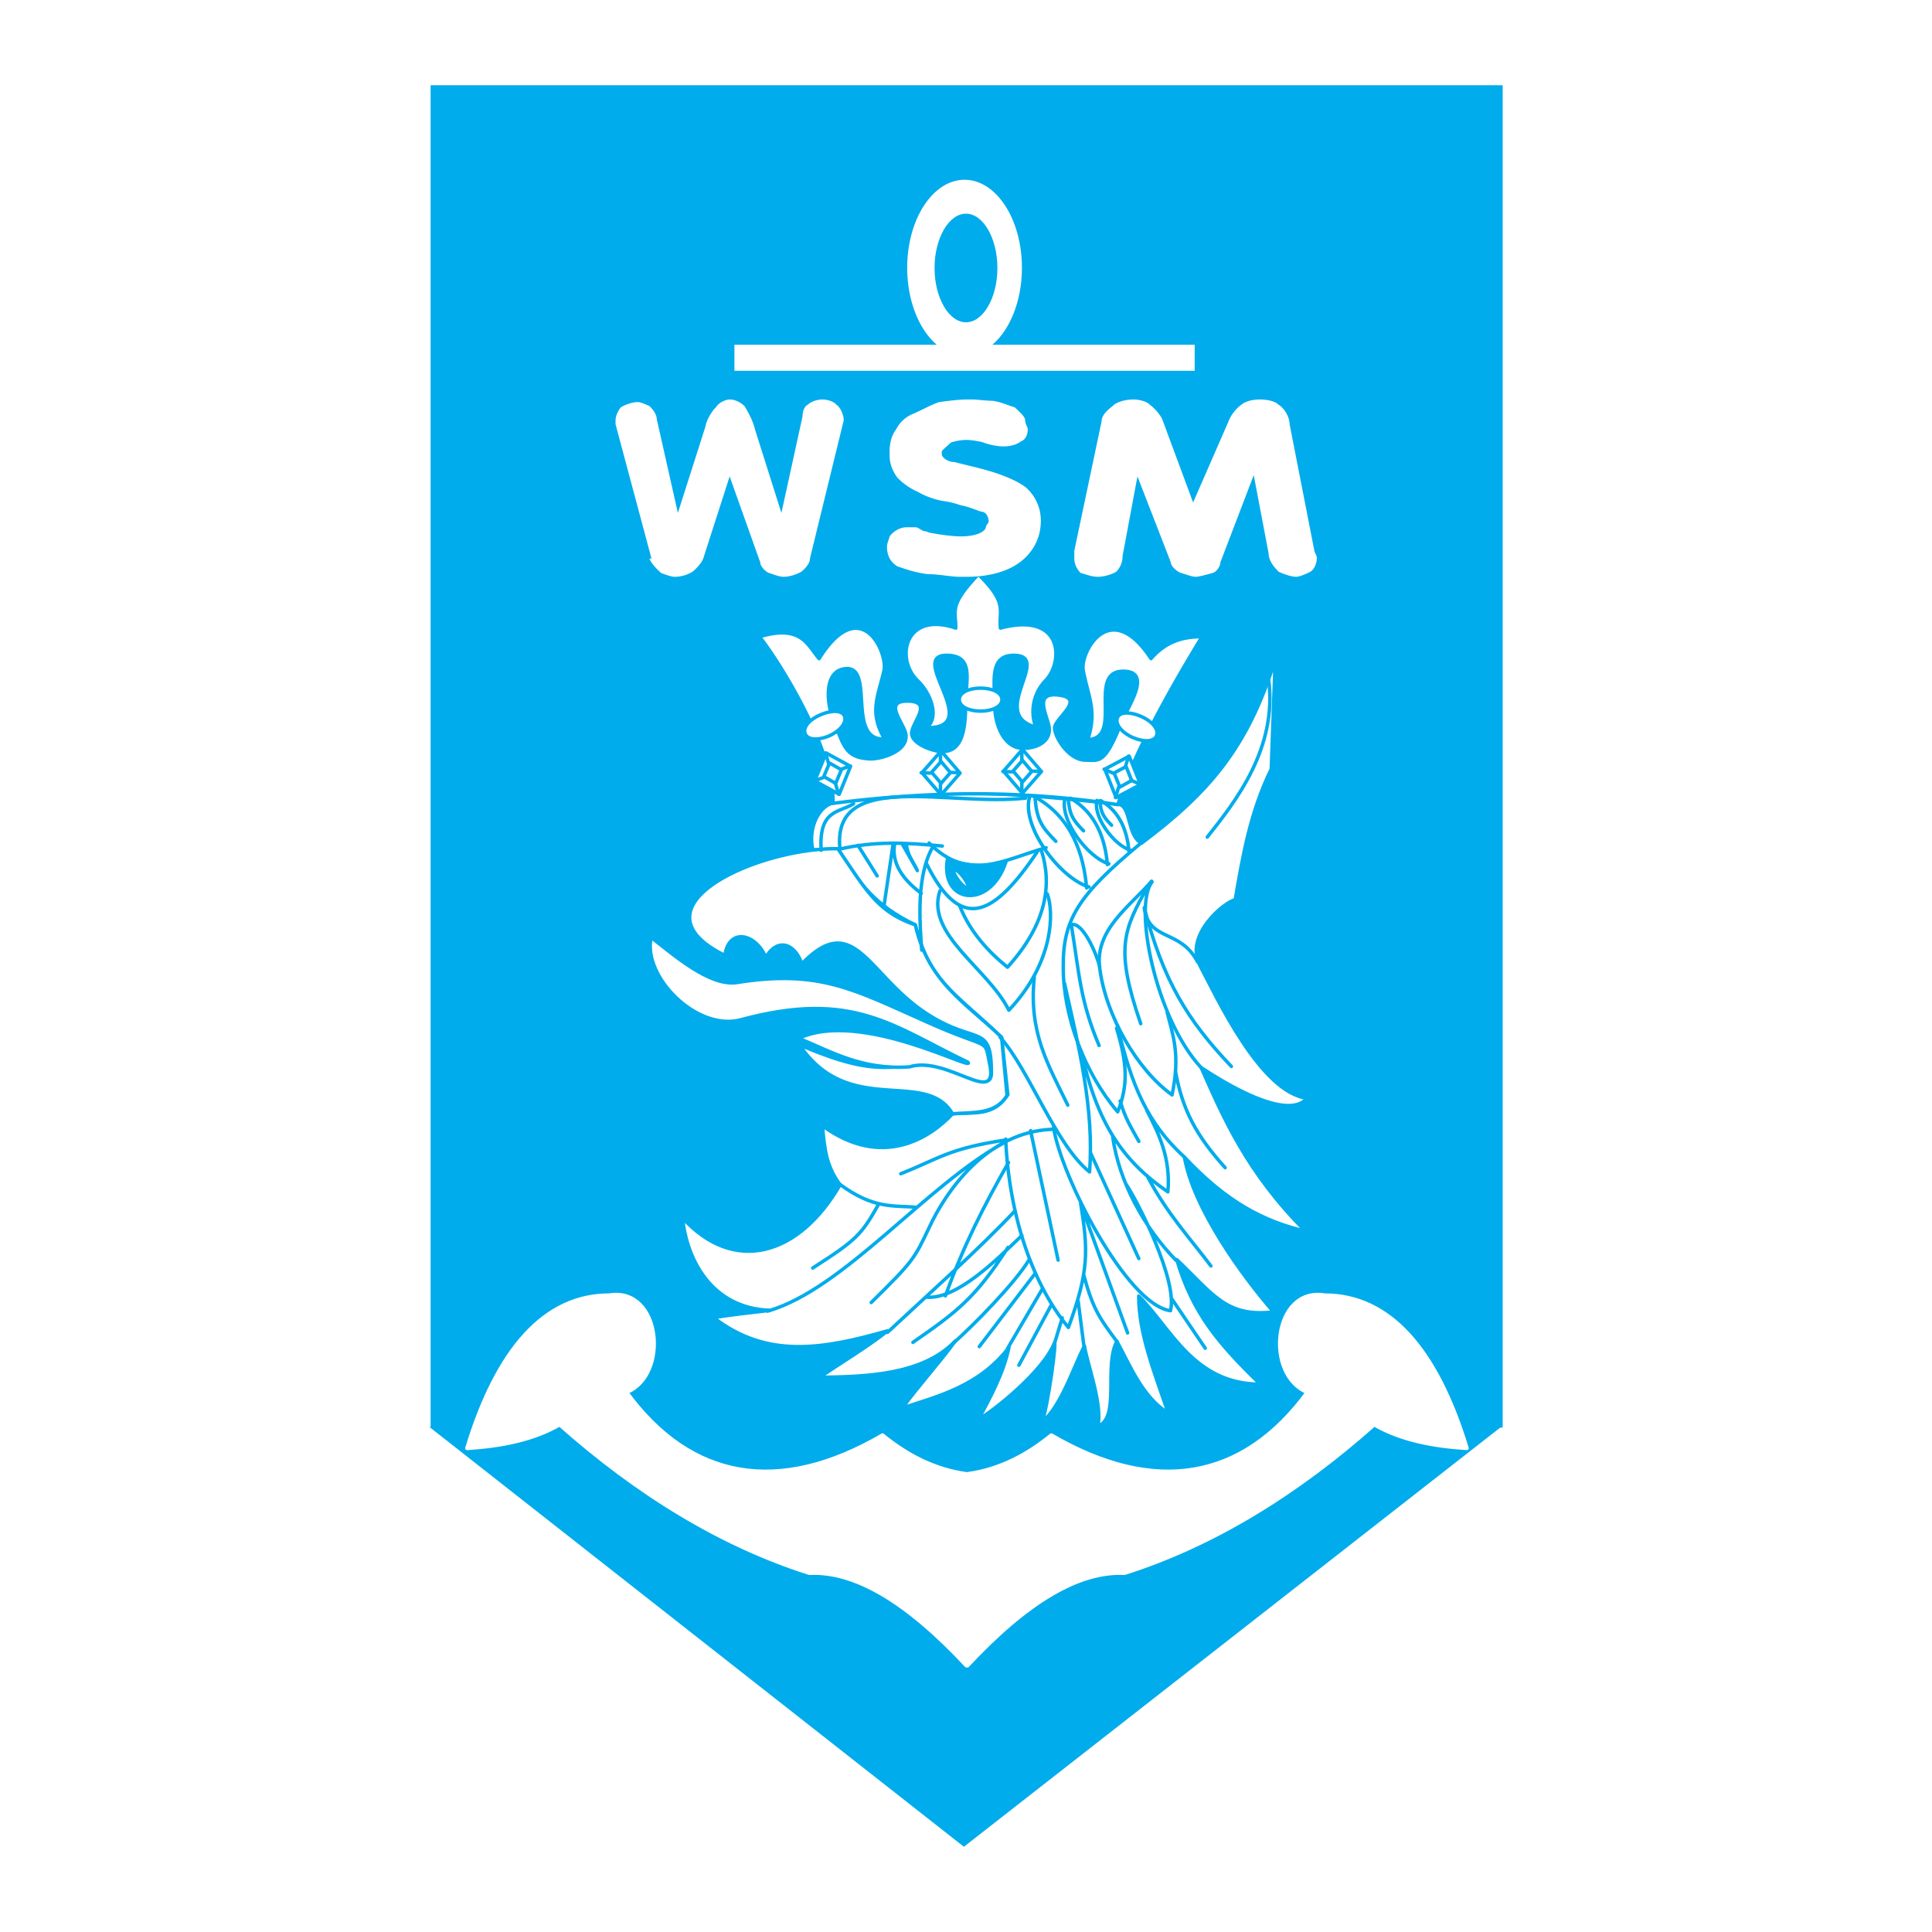 <svg xmlns="http://www.w3.org/2000/svg" width="2500" height="2500" viewBox="0 0 192.756 192.756"><path fill-rule="evenodd" clip-rule="evenodd" fill="#fff" d="M0 0h192.756v192.756H0V0z"/><path fill-rule="evenodd" clip-rule="evenodd" fill="#00acec" d="M42.963 8.504h106.96V142.43H42.963V8.504z"/><path d="M117.403 125.668c1.585 5.387 4.192 8.404 8.325 12.43-6.626 0-8.891-5.582-12.119-8.797 0 3.668 1.473 7.4 2.944 11.684-2.605-1.621-3.852-4.865-5.125-7.17-1.33 2.531.369 7.592-1.897 8.5.51-2.109-1.048-6.229-1.332-8.016-.907 1.59-2.351 6.135-4.219 7.531.595-1.59 1.529-8.568 1.189-7.789-1.162 2.855-6.087 6.75-7.534 7.561 1.107-2.078 2.493-4.576 3.031-7.172-2.973 3.861-6.966 4.834-10.619 6.037 1.5-2.111 3.766-4.578 5.267-6.686-3.255 3.441-9.031 3.568-13.534 3.635 1.727-1.201 5.211-3.311 6.769-4.641-6.487 1.85-12.009 2.791-17.332-1.301 1.444-.289 4.163-.551 5.607-.744-5.89-.195-8.327-5.16-8.722-9.217 5.126 5.646 11.609 3.797 15.716-3.311-1.331-1.785-1.558-3.439-1.757-5.875 5.976 4.35 10.762 1.168 12.973-1.199 2.094-.195 4.076.324 5.521-1.916l-.624-5.713c-4.955-4.736-7.164-5.518-8.608-11.226-3.879-1.851-5.663-4.089-7.73-7.596l-2.493.129c-.535-2.268.682-4.445 2.069-4.705 10.816-1.656 18.123-.94 28.404.131 1.328.195.818 3.114 2.32 3.895 6.514-4.902 10.562-9.317 13.336-18.338l-.395 10.938c-2.066 4.218-2.832 8.537-3.596 13.046-.963.129-5.155 3.504-3.512 6.586 1.643 3.085 6.03 12.657 10.677 13.208-1.274 1.561-4.871.682-10.563-3.049 2.209 4.998 4.588 10.516 10.42 16.326-4.135-.977-7.844-2.859-12.091-7.4.904 5.16 5.777 11.877 8.891 15.447-4.729.552-6.004-1.752-9.657-5.223z" fill-rule="evenodd" clip-rule="evenodd" fill="#fff" stroke="#00acec" stroke-width=".343" stroke-linecap="round" stroke-linejoin="round" stroke-miterlimit="2.613"/><path d="M83.109 80.148c9.941-1.258 18.841-1.32 28.433.134 1.445-5.365 7.053-14.571 8.38-16.758-1.907 0-3.583.464-5.086 2.188-4.103-6.227-7.107-.597-6.76 1.19.52 2.717 1.387 3.975.46 6.888 3.584-.13-.114-6.82 3.526-6.82 2.948 0 .521 3.444-.173 5.101-1.677 4.237-2.197 3.773-3.583 3.773-1.79 0-3.295-2.649-3.064-3.378.29-.993 3.006-2.781.407-3.113-2.602-.332-1.158 1.989-.982 3.18.229 1.457-1.271 2.185-2.717 2.119-1.677-.066-2.718-2.119-2.718-4.437s-.519-4.835 1.908-4.835c3.93 0-2.6 5.892 2.196 7.153a4.458 4.458 0 0 1 .98-4.637c1.793-1.854 1.793-6.887-4.505-5.232-.174-1.854.751-2.45-2.198-5.364-2.947 3.111-2.254 3.577-2.254 5.364-5.084-1.722-6.066 3.048-3.813 5.232 1.502 1.457 2.137 3.845.867 4.702 5.895.132-1.908-7.218 2.024-7.218 2.831 0 1.906 2.583 1.906 4.767 0 2.718-.346 4.836-2.312 4.836-.867 0-2.832-.66-3.062-1.655-.231-1.06 2.312-3.312-.348-3.376-2.657-.068-.345 2.25-.23 3.376.173 1.723-2.657 2.451-3.641 2.384-2.428-.133-2.542-1.324-3.525-3.641-.75-1.724-1.155-5.233 1.215-5.365 2.831-.135 0 7.219 3.814 7.019-1.619-2.714-.579-4.435-.059-6.821.404-1.788-2.312-7.814-6.473-1.19-1.156-1.325-1.734-3.444-5.951-2.188 1.501 1.787 7.511 11.059 7.338 16.622zM90.927 106.293c-3.483.455-5.721.26-11.158-2.045 4.899 7.336 12.601 2.305 15.265 6.881 1.98-.195 4.274.129 5.436-1.852l-.539-5.777c-3.539-3.438-7.333-5.482-8.608-11.226-3.822-1.299-4.926-3.505-7.73-7.596-7.872-.13-21.153 5.745-11.271 10.645.398-2.823 3.116-2.172 4.079.195 1.161-1.981 2.887-1.429 3.598.648 5.321-5.549 6.652 1.396 12.77 5.16 4.702 2.922 6.145.779 6.145 5.713-.003 2.434-3.6-1.33-7.987-.746z" fill-rule="evenodd" clip-rule="evenodd" fill="#fff" stroke="#00acec" stroke-width=".343" stroke-linecap="round" stroke-linejoin="round" stroke-miterlimit="2.613"/><path d="M92.414 101.938c6.472 2.914 5.779 1.523 6.3 4.105 1.039 4.639-4.162-.793-7.976.398-4.738.332-7.802-1.523-11.039-2.85 6.184-2.912 17.684 3.447 16.876 2.387-7.398-3.512-11.384-7.285-22.654-4.238-4.395 1.191-9.825-4.305-8.958-8.213 2.311 1.789 5.835 4.901 8.552 4.502 8.266-1.322 11.734.731 18.899 3.909z" fill-rule="evenodd" clip-rule="evenodd" fill="#fff" stroke="#00acec" stroke-width=".343" stroke-linecap="round" stroke-linejoin="round" stroke-miterlimit="2.613"/><path d="M119.839 106.52c-4.56-4.9-6.795-16.162-4.9-18.53M113.811 102.135c-2.602-7.552-1.733-9.339.75-13.776m-.792-4.186c-6.242 5.168-7.745 7.615-7.688 12.383 0 4.836 2.14 10.531 5.433 14.373 1.042-2.65.982-4.703-.116-8.344M92.696 84.107c3.929 3.973 7.454 1.657 11.674.462" fill="none" stroke="#00acec" stroke-width=".343" stroke-linecap="round" stroke-linejoin="round" stroke-miterlimit="2.613"/><path d="M94.534 85.642c1.62.794 4.104.926 5.839.33-1.619 4.902-6.647 4.174-5.839-.33z" fill-rule="evenodd" clip-rule="evenodd" fill="#00acec" stroke="#00acec" stroke-width=".343" stroke-linecap="round" stroke-linejoin="round" stroke-miterlimit="2.613"/><path d="M91.961 94.796c-.23-3.112-.521-7.548 1.157-10.396m-.666 1.799c3.411 6.823 6.647 5.365 11.154-1.392m-14.502-.594l-.925 6.292m1.077-6.274c-.405 2.317 1.446 3.972 2.659 4.9" fill="none" stroke="#00acec" stroke-width=".343" stroke-linecap="round" stroke-linejoin="round" stroke-miterlimit="2.613"/><path d="M103.917 84.912c1.048 3.309.538 7.238-3.398 11.586-1.896-1.526-3.766-3.538-4.784-6.168M85.606 84.345l1.908 3.044m-3.73-2.86c-.634-7.75 10.865-4.042 18.549-4.901m-20.409 5.205c-.231-4.042 1.677-3.709 3.237-4.635m4.863 4.015l1.504 2.649c-.405-.927-.982-1.456-1.098-2.649m19.284 12.215c-.289-1.193-1.676-4.501-2.83-4.172.809 4.965.867 7.551 2.771 12.053" fill="none" stroke="#00acec" stroke-width=".343" stroke-linecap="round" stroke-linejoin="round" stroke-miterlimit="2.613"/><path d="M93.775 88.878c-1.445 4.35 4.786 7.725 6.881 11.911 4.532-4.802 4.503-9.864 3.824-11.619M108.653 88.492c-2.89-.859-6.703-5.959-5.954-8.874m.685-.035c3.584 2.052 4.74 5.694 5.028 9.008m-5.15-9.021c.173 2.185.634 2.914 2.079 4.371" fill="none" stroke="#00acec" stroke-width=".343" stroke-linecap="round" stroke-linejoin="round" stroke-miterlimit="2.613"/><path d="M110.632 86.183c-2.127-.633-4.932-4.384-4.378-6.53m.533-.018c2.637 1.508 3.486 4.189 3.699 6.626m-3.909-6.586c.126 1.61.466 2.143 1.529 3.217" fill="none" stroke="#00acec" stroke-width=".344" stroke-linecap="round" stroke-linejoin="round" stroke-miterlimit="2.613"/><path d="M112.773 84.819c-1.614-.481-3.747-3.332-3.327-4.961m.378.023c2.003 1.146 2.648 3.184 2.811 5.038m-2.898-5.034c.096 1.223.355 1.63 1.164 2.445" fill="none" stroke="#00acec" stroke-width=".343" stroke-linecap="round" stroke-linejoin="round" stroke-miterlimit="2.613"/><path d="M113.778 71.447c1.086.444 1.832 1.261 1.629 1.901-.2.659-1.194.714-2.312.267-1.103-.46-1.83-1.299-1.629-1.956.187-.64 1.209-.677 2.312-.212zm-15.942-2.793c1.165 0 2.127.443 2.127 1.139 0 .71-.962 1.154-2.127 1.154-1.179 0-2.126-.443-2.126-1.154 0-.696.947-1.139 2.126-1.139zm-15.912 2.632c1.102-.463 2.158-.427 2.345.214.2.66-.528 1.494-1.631 1.956-1.117.445-2.126.354-2.327-.302-.202-.642.512-1.424 1.613-1.868zM93.892 74.926l1.894 2.207-1.894 2.17-1.909-2.207 1.909-2.17zm-11.471.198l2.438 1.333-1.134 2.793-2.438-1.333 1.134-2.793zm19.589-.357l1.895 2.206-1.895 2.171-1.894-2.205 1.894-2.172zm10.649.676l1.134 2.828-2.438 1.299-1.133-2.828 2.437-1.299z" fill-rule="evenodd" clip-rule="evenodd" fill="#fff" stroke="#00acec" stroke-width=".344" stroke-linecap="round" stroke-linejoin="round" stroke-miterlimit="2.613"/><path d="M93.892 75.982l.932 1.103-.932 1.067-.947-1.103.947-1.067zm-11.13.143l1.18.677-.561 1.352-1.194-.676.575-1.353zm19.248-.268l.933 1.104-.933 1.066-.931-1.103.931-1.067zm10.339.624l.559 1.387-1.179.658-.574-1.404 1.194-.641z" fill-rule="evenodd" clip-rule="evenodd" fill="#fff" stroke="#00acec" stroke-width=".344" stroke-linecap="round" stroke-linejoin="round" stroke-miterlimit="2.613"/><path d="M111.294 79.57l.31-1.03m2.125-.304l-.885-.391m-.247-2.402l-.312 1.05m-2.126.249l.885.392m-9.097 2.01v-1.068m1.926-1.105l-.901-.036m-1.025-2.168v1.067m-1.894 1.137l.901.037m-7.124 2.26V78.2m1.894-1.103l-.917-.037m-2.904.037l.901.036m1.026-2.208v1.069m-10.168 3.22l-.312-1.05m-2.125-.25l.87-.32m2.731-1.173l-.884.32m-1.584-1.617l.31 1.028" fill="none" stroke="#00acec" stroke-width=".344" stroke-linecap="round" stroke-linejoin="round" stroke-miterlimit="2.613"/><path d="M96.078 87.447c.392.504.615 1.013.498 1.135-.12.12-.538-.191-.928-.694-.393-.501-.616-1.011-.499-1.134.12-.12.537.189.929.693z" fill-rule="evenodd" clip-rule="evenodd" fill="#fff" stroke="#00acec" stroke-width=".372" stroke-linecap="round" stroke-linejoin="round" stroke-miterlimit="2.613"/><path d="M114.896 87.915c-2.182 2.532-5.663 4.835-5.182 8.634.593 4.77 3.738 10.191 7.221 12.689.877-4.119.028-6.102-.481-8.211M126.577 67.815c.866 6.821-3.236 12.055-6.126 15.698M95.13 133.994c2.023-1.789 6.183-6.027 7.569-8.344m-11.616 8.276c4.395-3.045 6.242-4.438 9.48-9.469m-6.241 4.834c1.791-4.965 3.813-8.938 6.298-13.312m-12.078 16.957c3.755-3.51 9.189-8.348 12.713-12.121m-14.332 9.138c4.161-4.105 4.277-4.303 5.781-7.482 1.619-3.512 5.72-9.604 12.367-9.803M81.086 126.51c4.335-2.781 4.854-3.311 6.531-6.291m12.773-6.49c-5.723.859-6.531 1.787-10.519 3.375m-13.292 13.71c7.629-2.188 15.835-12.582 23.636-16.824m-16.459 4.143c3.41 2.516 5.317 2.117 7.686 2.314m1.031 8.979c3.063.197 6.991-3.775 9.478-6.16" fill="none" stroke="#00acec" stroke-width=".343" stroke-linecap="round" stroke-linejoin="round" stroke-miterlimit="2.613"/><path d="M119.484 95.979c-1.728-3.343-4.843-1.979-5.324-5.42 1.898 7.271 4.276 11.195 8.694 15.84M83.672 84.74c3.642-.86 6.705-.662 10.345-.331M118.168 115.445c-3.683-3.375-5.294-7.139-6.684-13.145m5.793 4.596c.707 3.863 2.067 6.393 4.957 9.605m-7.812-5.7c1.161 2.24 2.407 4.738 2.097 8.113-4.417-3.018-7.08-6.783-8.638-14.021m3.873 4.959c.565 1.816.934 2.336 1.866 4.023m-2.604-.436c.624 4.445 3.115 9.021 6.315 12.301m-2.894-8.455c1.955 3.766 4.361 6.328 6.374 9.021m-21.026-22.82c2.888 3.213 5.55 10.773 8.921 13.436.48-6.361-1.105-12.592-2.494-18.791m-3.022-.625c-.566 5.518 1.359 8.666 3.343 12.756m5.773 7.818c1.217 1.785 5.239 9.736 4.472 12.689-4.388-.584-10.986-13.566-11.665-18.301m-4.776 1.182c.34 7.756 2.747 14.57 6.258 18.791 2.067-5.615 1.983-7.693 1.219-12.4m-7.293 14.5l3.51-6.004m1.185 5.475l.766-2.531m2.179 2.955l-.595-4.641m3.912 4.113c-1.645-2.24-2.408-3.148-3.343-6.688m.671-12.199l4.814 10.547m-10.799-12.763l2.747 12.918m11.339 3.859l3.342 4.932m-12.363-14.217l4.616 12.689m-9.218-5.937l-5.58 7.301m7.234-4.243l-3.284 6.102" fill="none" stroke="#00acec" stroke-width=".343" stroke-linecap="round" stroke-linejoin="round" stroke-miterlimit="2.613"/><path fill-rule="evenodd" clip-rule="evenodd" fill="#00acec" d="M149.765 142.363l-53.596 41.889-53.336-41.889h106.932z"/><path d="M96.427 147.062c-3.221-.43-6.013-1.934-8.375-3.867-10.308 6.014-19.114 4.512-25.556-4.293 4.295-1.719 3.437-10.523-1.718-9.666-6.442 0-11.167 5.369-14.173 15.248 3.436-.213 6.658-.859 9.234-2.361 7.731 6.873 16.106 12.025 24.911 14.818 4.51-.217 9.665 2.791 15.677 9.234v-19.113zM96.517 147.062c3.221-.43 6.013-1.934 8.375-3.867 10.309 6.014 19.113 4.512 25.557-4.293-4.296-1.719-3.437-10.523 1.718-9.666 6.442 0 11.167 5.369 14.174 15.248-3.437-.213-6.657-.859-9.234-2.361-7.73 6.873-16.107 12.025-24.911 14.818-4.511-.217-9.665 2.791-15.678 9.234v-19.113h-.001z" fill-rule="evenodd" clip-rule="evenodd" fill="#fff" stroke="#fff" stroke-width=".391" stroke-linecap="round" stroke-linejoin="round" stroke-miterlimit="2.613"/><path d="M96.234 18.13c3.045 0 5.529 3.856 5.529 8.586 0 4.729-2.483 8.585-5.529 8.585-3.044 0-5.529-3.856-5.529-8.585 0-4.729 2.484-8.586 5.529-8.586z" fill-rule="evenodd" clip-rule="evenodd" fill="#fff" stroke="#fff" stroke-width=".39" stroke-linecap="round" stroke-linejoin="round" stroke-miterlimit="2.613"/><path d="M96.376 21.123c1.834 0 3.33 2.522 3.33 5.614s-1.495 5.614-3.33 5.614c-1.833 0-3.33-2.522-3.33-5.614.001-3.092 1.497-5.614 3.33-5.614z" fill-rule="evenodd" clip-rule="evenodd" fill="#00acec" stroke="#fff" stroke-width=".39" stroke-linecap="round" stroke-linejoin="round" stroke-miterlimit="2.613"/><path fill-rule="evenodd" clip-rule="evenodd" fill="#fff" d="M73.273 34.392h45.921v2.601H73.273v-2.601zM109.901 42.066c0-.65.617-1.17 1.111-1.561.37-.39 1.234-.65 2.099-.65.37 0 1.234.13 1.604.521.37.26.988.911 1.234 1.431l3.087 8.326 3.579-8.195c.247-.65.864-1.301 1.234-1.561.494-.391 1.235-.521 1.853-.521s1.481.13 1.851.521c.495.26 1.112 1.171 1.112 1.951l2.469 12.619c0 .13.247.52.247.65 0 .65-.247 1.17-.618 1.431-.493.26-1.11.521-1.48.521s-1.234-.261-1.729-.521c-.369-.391-.986-1.041-.986-1.821l-1.481-7.806-3.333 8.716c0 .391-.371.911-.741 1.041-.494.13-1.358.391-1.729.391s-.987-.261-1.481-.391c-.37-.13-.987-.65-.987-1.041l-3.333-8.585L112 55.465c0 .65-.247 1.171-.617 1.562-.37.26-1.234.521-1.852.521-.618 0-1.235-.261-1.729-.391-.37-.391-.617-.911-.617-1.431v-.781l2.716-12.879zM88.754 45.059c0-.65.13-1.561.65-2.211a3.257 3.257 0 0 1 1.691-1.561c.91-.39 1.821-.911 2.602-1.171.911-.13 2.082-.26 2.732-.26h.65c.391 0 1.301.13 1.952.13.91.13 1.69.521 2.211.65.391.391 1.041.911 1.041 1.301s.26.65.26.911c0 .52-.26 1.041-.65 1.171-.521.39-1.171.521-1.821.521-.39 0-1.301-.13-1.951-.391-.39-.13-1.301-.26-1.691-.26-.521 0-1.171.13-1.561.26-.39.391-.911.78-.911.911v.26c0 .26.521.78 1.301.78.911.261 2.211.521 3.512.911s2.602.911 3.513 1.561a4.409 4.409 0 0 1 1.561 3.382c0 1.561-.65 2.992-1.951 4.033-1.301 1.041-3.252 1.562-5.463 1.562h-.65c-.911 0-2.082-.261-3.122-.261-1.301-.13-2.342-.521-3.122-.78-.651-.391-1.041-1.041-1.041-1.952 0-.39.26-.911.26-1.041.391-.521 1.041-.91 1.691-.91h.911c.261 0 .65.39.911.39.13 0 .39.13.39.13 1.301.26 2.471.39 3.252.39 1.301 0 2.471-.39 2.471-1.041l.261-.39c0-.521-.261-1.041-.78-1.041-.391-.13-1.301-.521-2.082-.65 0 0-.651-.26-1.561-.39-.911-.13-1.951-.52-2.602-.911a6.517 6.517 0 0 1-2.082-1.431c-.39-.521-.781-1.301-.781-2.212v-.39h-.001zM64.998 55.726l-3.584-13.399v-.39c0-.39.211-.911.527-1.301.421-.26 1.159-.52 1.686-.52.316 0 .843.26 1.159.39.422.391.738.911.738 1.301l2.108 9.367 2.74-8.586c.105-.65.632-1.561 1.054-1.952.316-.52 1.054-.78 1.37-.78.527 0 1.054.26 1.476.65.316.521.843 1.431 1.054 2.342l2.635 8.326 2.107-9.626c0-.521.211-1.041.527-1.171.422-.391 1.054-.521 1.476-.521.316 0 1.054.13 1.371.521.421.26.737 1.041.737 1.561l-3.372 13.79c0 .52-.527 1.04-.843 1.301-.422.26-1.16.521-1.792.521-.421 0-1.054-.261-1.476-.391-.316-.13-.843-.65-.843-1.041l-3.057-8.585-2.635 8.196c-.21.52-.737 1.04-1.053 1.301a3.47 3.47 0 0 1-1.792.521c-.316 0-1.054-.261-1.37-.391-.421-.391-.948-.911-1.16-1.431h.212v-.003z"/></svg>